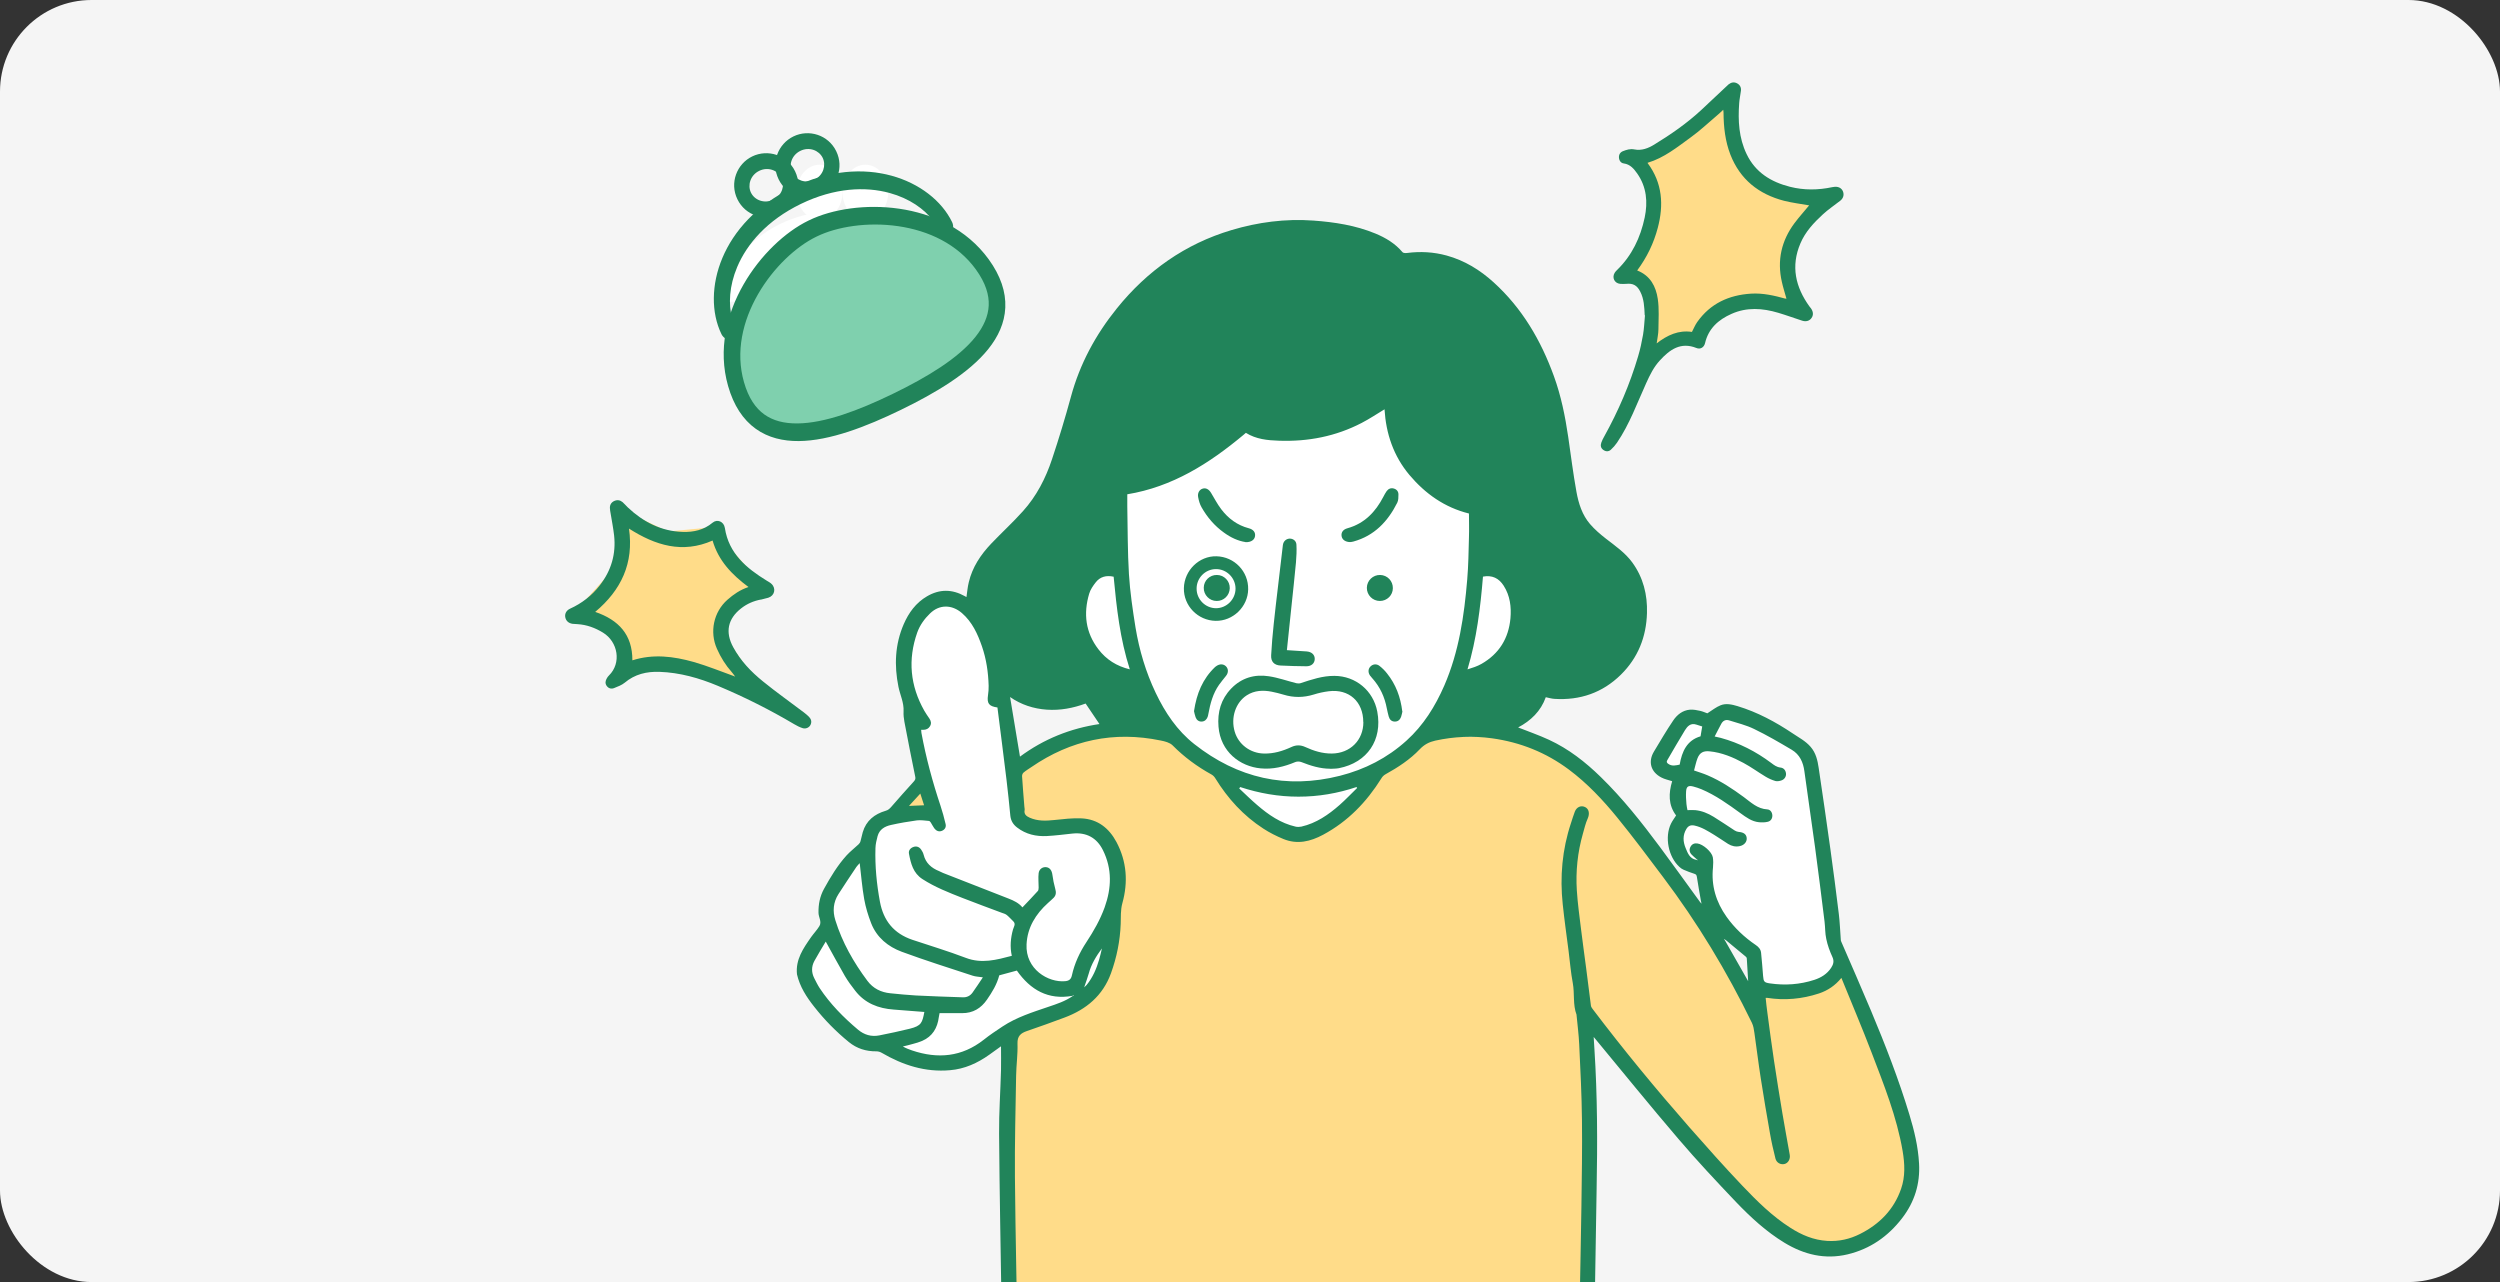 <svg width="273" height="140" viewBox="0 0 273 140" fill="none" xmlns="http://www.w3.org/2000/svg">
<rect x="0" y="0" width="273" height="140" fill="#333333" stroke="none"/>
<g clip-path="url(#clip0_126_15250)">
<rect width="273" height="140" rx="10" fill="#F5F5F5"/>
<path d="M123.95 87.346L114.78 62.925L123.95 42.355H161.18L171.09 68.025L157.75 92.085L142.52 95.885L123.95 87.346Z" fill="white"/>
<path d="M123.37 109.196L123.86 87.816L111.17 83.946L107.33 67.806L103.21 65.626L99.26 68.866L99.17 76.116L101.45 88.146L95.59 90.316L94.32 93.286L90.27 98.566V101.256L87.56 105.986L93.48 113.126L99.89 115.976L106.26 115.266L112.1 111.536L123.37 109.196Z" fill="white"/>
<path d="M191.66 110.626V104.216L186.74 99.766L185.9 94.956L183.22 93.056L183.87 84.676L181.46 83.106L183.96 78.286L186.56 78.606L188.26 77.456L197.3 82.286L200.22 102.566L202.91 109.676L191.66 110.626Z" fill="white"/>
<path d="M127.29 80.276L124.32 73.786L120.03 72.546L117.75 66.416L119.34 62.146H122.1L122.52 53.326L132.22 49.246L135.81 46.426L142.29 47.266L152.08 43.556L153.59 50.106L157.94 54.396L161.46 55.416V61.966L164.94 62.936L165.9 67.806L163.03 72.756L158.68 73.786L156 80.276L164.52 79.766L169.05 75.426L175.17 74.206L178.78 69.576V63.376L171.92 56.256L168.87 40.406L161.83 30.866L155.9 28.276H153.13L148.3 25.736L138.78 24.716L128.58 28.466L120.96 35.776L116.64 47.536L112.65 56.256L107.3 61.336L106.26 65.876L109.32 75.426L113.58 76.526L118.39 75.676L122.29 79.766L127.29 80.276Z" fill="#21845A"/>
<path d="M110.12 151.566C126.31 160.106 159.13 158.976 173.77 151.276C174.12 147.746 173.13 111.486 173.13 111.486L185.9 126.486L196.26 135.796L202.79 136.146L208.07 131.286L208.7 124.756L201.41 105.726L198.01 108.156L192.06 107.946V111.276L183.49 96.686L175.71 86.756L166.89 80.276L155.43 80.576L149.62 85.326L144.11 90.326L141.77 91.206L136.68 88.426L128.35 80.276L120.71 79.676L110.78 83.426L111.66 89.676L120.08 90.316L122.17 96.136L120.35 106.276L118.43 109.536L110.14 113.116V151.556L110.12 151.566Z" fill="#FFDC89"/>
<path d="M100.62 85.326L102.07 88.426L97.7 88.916L100.62 85.326Z" fill="#FFDC89"/>
<path d="M179.1 40.916L180.42 33.416L179.76 30.916L177.78 30.086L180.7 21.746L179.24 17.306L188.96 10.566L190.63 18.826L195.56 21.396L199.45 21.536L195.01 27.376L196.6 33.626L189.1 33.136L185.56 37.166L181.67 37.796L179.1 40.916Z" fill="#FFDC89"/>
<path d="M172.99 151.566C172.5 151.266 172.4 150.796 172.4 150.266C172.43 147.636 172.46 145.006 172.5 142.376C172.56 138.846 172.64 135.316 172.69 131.786C172.73 128.616 172.79 125.436 172.75 122.266C172.72 119.526 172.58 116.786 172.45 114.046C172.4 112.976 172.26 111.916 172.16 110.856C172.16 110.846 172.16 110.826 172.16 110.816C171.74 109.696 171.96 108.506 171.75 107.356C171.53 106.206 171.44 105.026 171.29 103.856C171.07 102.156 170.83 100.456 170.65 98.746C170.33 95.736 170.59 92.766 171.55 89.886C171.69 89.466 171.81 89.046 171.97 88.636C172.17 88.116 172.66 87.916 173.1 88.136C173.54 88.356 173.6 88.886 173.38 89.376C173.14 89.906 173.01 90.486 172.85 91.046C172.27 93.076 172.06 95.146 172.19 97.236C172.28 98.656 172.48 100.066 172.65 101.476C172.82 102.876 173.02 104.276 173.2 105.666C173.38 107.056 173.55 108.436 173.73 109.826C173.75 109.946 173.83 110.076 173.91 110.176C177.27 114.616 180.81 118.906 184.48 123.096C186.38 125.256 188.29 127.406 190.27 129.486C191.87 131.166 193.52 132.806 195.5 134.066C196.74 134.866 198.05 135.416 199.53 135.506C200.79 135.586 201.99 135.316 203.12 134.746C205.24 133.676 206.81 132.096 207.6 129.816C208.07 128.466 208 127.086 207.77 125.706C207.13 121.956 205.72 118.446 204.37 114.916C203.33 112.196 202.19 109.526 201.08 106.786C200.41 107.616 199.59 108.166 198.63 108.486C196.78 109.096 194.89 109.266 192.97 108.966C192.94 108.966 192.9 108.966 192.81 108.966C192.87 109.516 192.92 110.066 193 110.606C193.23 112.346 193.46 114.086 193.72 115.816C194.01 117.746 194.32 119.666 194.64 121.586C194.89 123.096 195.18 124.596 195.44 126.106C195.52 126.566 195.27 127.006 194.88 127.106C194.46 127.216 194 126.986 193.88 126.516C193.65 125.606 193.44 124.686 193.28 123.756C192.93 121.766 192.59 119.776 192.28 117.776C192.02 116.116 191.82 114.446 191.58 112.786C191.53 112.416 191.47 112.026 191.31 111.696C188.58 106.076 185.37 100.766 181.61 95.776C179.97 93.596 178.34 91.406 176.62 89.296C175.04 87.356 173.33 85.536 171.32 84.036C168.83 82.176 166.03 81.056 162.95 80.626C160.86 80.336 158.8 80.426 156.73 80.876C156.06 81.026 155.53 81.306 155.05 81.806C153.97 82.946 152.66 83.796 151.29 84.556C151.11 84.656 150.94 84.826 150.84 85.006C149.23 87.586 147.18 89.706 144.48 91.156C143.1 91.896 141.66 92.246 140.14 91.616C139.39 91.306 138.65 90.936 137.96 90.486C135.78 89.076 134.07 87.196 132.71 84.986C132.61 84.816 132.45 84.656 132.28 84.566C130.72 83.706 129.31 82.666 128.05 81.396C127.74 81.086 127.21 80.956 126.76 80.866C121.64 79.806 116.94 80.806 112.64 83.756C112.35 83.956 112.04 84.136 111.77 84.366C111.67 84.446 111.6 84.636 111.61 84.766C111.68 85.866 111.77 86.966 111.86 88.076C111.86 88.196 111.91 88.326 111.89 88.446C111.8 88.916 112.07 89.126 112.45 89.296C113.32 89.676 114.21 89.646 115.12 89.546C116.12 89.446 117.13 89.316 118.12 89.366C119.88 89.456 121.11 90.436 121.92 91.956C123.05 94.086 123.2 96.336 122.56 98.636C122.35 99.396 122.41 100.146 122.38 100.896C122.31 102.746 121.95 104.536 121.32 106.276C120.43 108.726 118.63 110.226 116.25 111.116C114.89 111.626 113.52 112.116 112.15 112.586C111.47 112.816 111.08 113.136 111.11 113.966C111.15 115.126 110.98 116.296 110.96 117.466C110.9 121.156 110.8 124.846 110.83 128.526C110.89 135.216 111.05 141.906 111.16 148.586C111.17 149.216 111.16 149.836 111.16 150.466C111.16 150.956 110.98 151.346 110.51 151.556H110.14C109.83 151.336 109.57 151.086 109.55 150.676C109.52 150.186 109.49 149.696 109.48 149.206C109.44 147.256 109.41 145.296 109.38 143.346C109.28 136.836 109.15 130.316 109.1 123.806C109.08 121.496 109.25 119.186 109.31 116.876C109.33 115.996 109.31 115.116 109.31 114.256C108.92 114.536 108.48 114.856 108.03 115.176C106.74 116.096 105.33 116.736 103.74 116.866C101.04 117.106 98.59 116.316 96.28 114.966C96.11 114.866 95.9 114.806 95.7 114.806C94.58 114.816 93.57 114.506 92.7 113.796C91.29 112.646 90.03 111.366 88.91 109.936C88.07 108.876 87.34 107.746 87.03 106.396C86.86 104.786 87.72 103.556 88.57 102.336C88.86 101.926 89.22 101.556 89.48 101.126C89.76 100.656 89.39 100.176 89.38 99.686C89.36 98.756 89.53 97.886 89.98 97.066C90.69 95.776 91.45 94.516 92.44 93.416C92.84 92.976 93.33 92.606 93.76 92.196C93.86 92.106 93.94 91.976 93.97 91.846C94.06 91.526 94.12 91.206 94.21 90.886C94.58 89.616 95.49 88.896 96.72 88.536C96.98 88.466 97.14 88.316 97.32 88.116C98.13 87.176 98.96 86.256 99.79 85.336C99.94 85.166 100 85.036 99.94 84.796C99.53 82.806 99.14 80.816 98.76 78.816C98.69 78.446 98.65 78.056 98.67 77.676C98.72 76.726 98.29 75.886 98.11 74.996C97.64 72.666 97.73 70.376 98.68 68.176C99.22 66.926 100.01 65.826 101.23 65.116C102.6 64.316 103.97 64.326 105.35 65.096C105.4 65.126 105.46 65.156 105.51 65.186C105.51 65.186 105.53 65.186 105.54 65.186C105.62 64.646 105.66 64.106 105.79 63.586C106.18 61.936 107.09 60.576 108.23 59.376C109.37 58.176 110.6 57.056 111.71 55.816C113.19 54.176 114.19 52.226 114.88 50.146C115.63 47.896 116.32 45.626 116.94 43.346C117.91 39.746 119.65 36.536 121.97 33.666C125.27 29.576 129.41 26.636 134.48 25.126C137.39 24.256 140.37 23.866 143.42 24.086C145.74 24.256 148.02 24.606 150.18 25.496C151.32 25.966 152.35 26.586 153.15 27.536C153.23 27.636 153.48 27.646 153.64 27.626C155.11 27.436 156.56 27.516 157.98 27.906C159.94 28.446 161.61 29.476 163.1 30.826C166.22 33.656 168.27 37.166 169.69 41.086C170.47 43.236 170.92 45.466 171.25 47.716C171.54 49.716 171.79 51.726 172.15 53.716C172.38 54.976 172.77 56.226 173.63 57.226C174.14 57.816 174.74 58.336 175.36 58.816C176.39 59.616 177.47 60.356 178.25 61.426C179.44 63.066 179.91 64.936 179.85 66.936C179.78 69.546 178.87 71.836 177 73.676C174.99 75.656 172.53 76.496 169.73 76.316C169.43 76.296 169.13 76.206 168.8 76.136C168.26 77.666 167.15 78.716 165.78 79.436C166.89 79.876 168.05 80.276 169.15 80.786C171.29 81.776 173.12 83.206 174.8 84.846C177.2 87.186 179.27 89.806 181.27 92.496C182.75 94.496 184.21 96.526 185.67 98.536C185.69 98.566 185.72 98.586 185.81 98.686C185.78 98.526 185.76 98.446 185.74 98.366C185.59 97.496 185.43 96.636 185.3 95.766C185.27 95.566 185.22 95.476 185.02 95.416C184.62 95.296 184.24 95.136 183.85 94.976C183.68 94.906 183.53 94.796 183.39 94.666C182.18 93.566 181.76 91.406 182.47 89.946C182.62 89.636 182.83 89.366 183.03 89.046C182.16 87.896 182.21 86.606 182.6 85.306C182.2 85.176 181.79 85.096 181.43 84.906C180.26 84.306 179.94 83.176 180.62 82.056C181.3 80.926 181.97 79.776 182.71 78.686C183.13 78.056 183.73 77.566 184.54 77.496C184.91 77.466 185.29 77.546 185.66 77.626C185.97 77.696 186.26 77.836 186.44 77.896C186.96 77.566 187.39 77.216 187.89 77.016C188.49 76.776 189.12 76.926 189.73 77.106C191.91 77.766 193.88 78.826 195.76 80.086C196.44 80.546 197.17 80.916 197.72 81.556C198.3 82.226 198.48 83.036 198.6 83.856C199.04 86.786 199.46 89.726 199.87 92.666C200.2 95.046 200.51 97.426 200.8 99.816C200.91 100.716 200.94 101.626 201.01 102.536C201.01 102.636 201.02 102.736 201.06 102.816C202.15 105.336 203.26 107.856 204.32 110.386C205.88 114.106 207.34 117.866 208.51 121.726C209.04 123.466 209.46 125.226 209.56 127.046C209.69 129.266 209.07 131.256 207.71 133.026C206.18 135.016 204.22 136.386 201.76 136.976C199.29 137.566 197 137.006 194.86 135.706C192.87 134.496 191.17 132.926 189.57 131.256C187.43 129.006 185.3 126.736 183.28 124.366C180.2 120.766 177.21 117.076 174.19 113.426C174.15 113.386 174.12 113.336 174.03 113.236C174.06 113.726 174.08 114.136 174.11 114.546C174.44 119.656 174.45 124.766 174.35 129.886C174.28 133.546 174.23 137.216 174.17 140.876C174.12 143.826 174.07 146.776 174.01 149.726C174.01 150.046 173.97 150.366 173.94 150.686C173.9 151.106 173.65 151.366 173.28 151.536H172.91L172.99 151.566ZM118.47 107.746C118.54 107.676 118.61 107.616 118.67 107.546C119.33 106.736 119.73 105.796 120.02 104.806C120.08 104.596 120.14 104.386 120.19 104.166C120.24 103.966 120.28 103.766 120.33 103.566C119.7 104.416 119.16 105.306 118.89 106.316C118.76 106.786 118.58 107.246 118.43 107.706C118.43 107.746 118.43 107.776 118.42 107.816C118.44 107.796 118.46 107.776 118.47 107.756V107.746ZM188.42 102.636L188.29 102.566C188.29 102.566 188.27 102.596 188.26 102.606C188.29 102.636 188.33 102.656 188.36 102.686C189.2 104.166 190.05 105.646 190.9 107.146C190.85 106.296 190.8 105.476 190.75 104.656C190.75 104.596 190.7 104.516 190.65 104.476C189.91 103.856 189.16 103.236 188.42 102.626V102.636ZM117.11 108.746C114.46 109.216 112.53 108.106 111.04 105.986C110.4 106.156 109.75 106.336 109.12 106.506C108.86 107.506 108.34 108.346 107.78 109.156C107.13 110.106 106.24 110.646 105.05 110.636C104.24 110.636 103.43 110.636 102.6 110.636C102.58 110.756 102.54 110.916 102.52 111.066C102.37 112.256 101.83 113.176 100.7 113.666C100.38 113.806 100.03 113.906 99.69 113.996C99.33 114.106 98.96 114.186 98.59 114.276C98.93 114.466 99.26 114.596 99.59 114.706C102.4 115.656 105.03 115.426 107.43 113.536C108.08 113.016 108.78 112.556 109.47 112.096C111.01 111.076 112.75 110.536 114.48 109.946C115.4 109.636 116.33 109.336 117.14 108.766C117.18 108.756 117.22 108.746 117.26 108.736C117.26 108.716 117.26 108.706 117.26 108.686C117.21 108.706 117.16 108.716 117.12 108.736L117.11 108.746ZM185.23 93.876C185.23 93.876 185.31 93.926 185.35 93.946C185.35 93.936 185.37 93.916 185.38 93.906C185.35 93.876 185.32 93.846 185.28 93.826C185.09 93.656 184.88 93.496 184.71 93.306C184.48 93.056 184.44 92.756 184.61 92.456C184.77 92.166 185.04 92.056 185.36 92.106C185.97 92.186 186.93 93.016 187.04 93.616C187.1 93.976 187.09 94.356 187.06 94.716C186.85 96.716 187.39 98.496 188.54 100.116C189.41 101.336 190.49 102.356 191.73 103.196C192.04 103.406 192.27 103.656 192.31 104.046C192.39 104.886 192.47 105.736 192.53 106.576C192.58 107.196 192.65 107.296 193.27 107.386C194.92 107.626 196.55 107.516 198.14 106.996C198.87 106.756 199.52 106.356 199.96 105.686C200.2 105.316 200.31 104.966 200.1 104.506C199.81 103.876 199.57 103.216 199.43 102.536C199.29 101.916 199.32 101.266 199.24 100.636C198.9 97.926 198.57 95.206 198.2 92.496C197.83 89.736 197.41 86.986 197.04 84.226C196.91 83.236 196.53 82.396 195.66 81.876C194.31 81.076 192.96 80.286 191.55 79.606C190.69 79.186 189.74 78.956 188.82 78.666C188.44 78.546 188.14 78.706 187.96 79.046C187.71 79.496 187.49 79.956 187.24 80.426C187.49 80.486 187.7 80.526 187.9 80.576C189.92 81.126 191.75 82.066 193.42 83.316C193.72 83.546 194.01 83.766 194.42 83.816C194.76 83.846 194.99 84.096 195.03 84.456C195.07 84.786 194.87 85.116 194.52 85.226C194.32 85.296 194.07 85.336 193.87 85.286C193.5 85.176 193.14 85.016 192.81 84.816C191.99 84.326 191.22 83.756 190.38 83.306C189.23 82.686 188.02 82.176 186.69 82.046C186.02 81.976 185.62 82.176 185.37 82.796C185.2 83.236 185.11 83.716 184.99 84.136C185.53 84.326 186.01 84.466 186.47 84.666C187.9 85.276 189.18 86.126 190.43 87.046C191.21 87.626 191.92 88.326 192.99 88.386C193.31 88.406 193.52 88.686 193.54 89.036C193.55 89.386 193.37 89.656 193.05 89.736C192.74 89.816 192.39 89.816 192.07 89.786C191.29 89.706 190.69 89.256 190.08 88.816C188.72 87.826 187.36 86.846 185.8 86.186C185.51 86.066 185.2 85.966 184.9 85.886C184.37 85.746 184.15 85.886 184.12 86.436C184.09 86.886 184.12 87.346 184.16 87.796C184.17 88.026 184.24 88.256 184.27 88.466C184.59 88.466 184.85 88.446 185.11 88.466C185.84 88.536 186.51 88.816 187.13 89.196C187.91 89.676 188.67 90.196 189.44 90.696C189.57 90.776 189.73 90.836 189.87 90.846C190.4 90.886 190.7 91.096 190.74 91.506C190.78 91.926 190.47 92.296 189.98 92.396C189.52 92.496 189.1 92.396 188.71 92.156C188.2 91.836 187.71 91.486 187.2 91.176C186.51 90.756 185.83 90.316 185.02 90.146C184.63 90.066 184.35 90.186 184.15 90.526C183.74 91.206 183.78 91.906 184.07 92.606C184.3 93.156 184.5 93.746 185.2 93.886L185.23 93.876ZM157.45 79.176C158.85 78.856 160.35 78.826 161.84 78.906C162.32 78.936 162.76 78.906 163.2 78.726C163.83 78.466 164.48 78.236 165.09 77.936C166.27 77.346 167.09 76.426 167.47 75.136C167.67 74.456 168.21 74.106 168.77 74.326C169.59 74.656 170.42 74.716 171.29 74.616C172.91 74.436 174.35 73.846 175.55 72.736C177.51 70.936 178.3 68.666 178.13 66.046C178 64.126 177.25 62.486 175.71 61.276C175.18 60.856 174.64 60.456 174.1 60.056C172.62 58.966 171.55 57.576 170.96 55.806C170.54 54.546 170.31 53.246 170.11 51.936C169.8 49.816 169.53 47.686 169.15 45.576C168.33 41.146 166.53 37.146 163.61 33.706C161.62 31.356 159.27 29.536 156.08 29.196C155.1 29.086 154.1 29.036 153.13 29.376C152.76 29.506 152.44 29.376 152.23 29.046C151.67 28.176 150.85 27.636 149.93 27.216C147.7 26.216 145.33 25.896 142.92 25.756C140.4 25.616 137.92 25.946 135.5 26.616C130.31 28.046 126.17 31.046 122.9 35.276C120.69 38.136 119.21 41.356 118.29 44.866C117.71 47.096 117 49.306 116.23 51.476C115.28 54.146 113.76 56.476 111.67 58.426C110.95 59.096 110.25 59.786 109.58 60.506C108.45 61.706 107.52 63.026 107.37 64.726C107.27 65.806 107.35 66.876 107.9 67.866C108.53 68.976 108.97 70.166 109.25 71.426C109.38 71.986 109.43 72.586 109.69 73.076C110.62 74.866 112.23 75.666 114.17 75.856C115.46 75.986 116.71 75.756 117.92 75.316C118.23 75.206 118.59 75.156 118.92 75.176C119.48 75.216 119.8 75.646 120.1 76.086C120.51 76.706 120.9 77.356 121.39 77.916C121.96 78.566 122.66 78.946 123.61 78.916C124.46 78.886 125.33 79.056 126.11 79.126C125.53 78.006 124.9 76.846 124.35 75.646C124.11 75.116 123.88 74.736 123.24 74.816C123.21 74.816 123.17 74.796 123.13 74.786C121 74.336 119.35 73.166 118.2 71.346C116.89 69.266 116.62 67.006 117.28 64.636C117.57 63.596 118.11 62.706 118.96 62.016C119.71 61.406 120.6 61.256 121.53 61.296V52.486C122.05 52.386 122.56 52.256 123.08 52.206C124.24 52.106 125.34 51.766 126.4 51.336C130.71 49.576 134.39 46.916 137.45 43.416C139.04 41.596 140.27 39.566 141 37.246C141.17 36.686 141.24 36.096 141.35 35.526C141.44 35.046 141.71 34.756 142.1 34.756C142.5 34.756 142.81 35.036 142.82 35.526C142.82 36.116 142.82 36.736 142.69 37.306C142.25 39.186 141.41 40.906 140.3 42.476C139.42 43.726 138.41 44.886 137.46 46.086C137.58 46.116 137.77 46.176 137.97 46.216C139.47 46.506 140.97 46.476 142.48 46.306C145.29 45.986 147.84 44.996 150.11 43.316C150.92 42.716 151.64 42.006 152.19 41.136C153.42 39.196 153.55 37.086 153.13 34.896C153.03 34.366 152.87 33.846 152.78 33.326C152.72 32.956 152.93 32.656 153.25 32.536C153.58 32.416 153.94 32.536 154.14 32.866C154.22 32.986 154.3 33.126 154.33 33.266C154.54 34.156 154.81 35.036 154.93 35.946C155.25 38.516 154.65 40.856 153.02 42.906C152.94 43.006 152.87 43.156 152.87 43.296C152.79 44.606 152.93 45.886 153.3 47.146C153.85 49.006 154.81 50.606 156.27 51.876C157.7 53.126 159.23 54.226 161.22 54.416C161.69 54.466 162.12 54.986 162.12 55.436C162.12 57.026 162.09 58.606 162.08 60.196C162.08 60.566 162.08 60.926 162.08 61.306C162.27 61.306 162.47 61.296 162.68 61.306C164.13 61.396 165.16 62.166 165.79 63.416C167.14 66.086 166.95 68.756 165.45 71.266C164.22 73.326 162.35 74.576 159.92 74.876C159.78 74.896 159.59 74.966 159.54 75.076C158.84 76.446 158.17 77.826 157.49 79.196L157.45 79.176ZM123.1 53.976C123.1 54.376 123.1 54.836 123.1 55.286C123.15 57.756 123.13 60.236 123.28 62.696C123.4 64.646 123.69 66.596 124 68.536C124.41 71.006 125.12 73.386 126.2 75.656C127.23 77.816 128.54 79.776 130.42 81.256C135.14 84.976 140.46 86.196 146.32 84.716C149.04 84.026 151.49 82.776 153.59 80.876C155.45 79.196 156.73 77.126 157.72 74.856C159.32 71.166 159.89 67.246 160.22 63.286C160.35 61.756 160.37 60.216 160.41 58.686C160.44 57.806 160.41 56.916 160.41 56.076C157.75 55.416 155.64 53.916 153.91 51.866C152.17 49.796 151.35 47.346 151.19 44.696C150.35 45.206 149.54 45.746 148.69 46.186C145.86 47.656 142.84 48.236 139.67 48.126C138.41 48.086 137.17 47.966 136.05 47.266C135.95 47.356 135.86 47.436 135.77 47.506C132.04 50.616 128.03 53.166 123.1 53.976ZM111.65 99.086C112.22 98.486 112.79 97.896 113.34 97.286C113.41 97.206 113.41 97.036 113.42 96.916C113.42 96.396 113.36 95.866 113.42 95.346C113.48 94.886 113.87 94.646 114.26 94.696C114.64 94.746 114.86 95.056 114.92 95.516C114.99 96.036 115.09 96.546 115.23 97.046C115.34 97.426 115.34 97.746 115.06 98.036C114.86 98.236 114.65 98.416 114.44 98.606C113.1 99.816 112.19 101.276 112.1 103.116C111.96 105.846 114.48 107.316 116.31 107.146C116.74 107.106 116.96 106.936 117.05 106.516C117.34 105.196 117.9 103.996 118.64 102.876C119.43 101.676 120.14 100.436 120.63 99.076C121.38 96.976 121.46 94.886 120.44 92.836C119.76 91.466 118.61 90.866 117.1 91.026C116.17 91.126 115.25 91.246 114.32 91.296C113.14 91.356 112.03 91.106 111.07 90.366C110.65 90.046 110.39 89.636 110.33 89.096C110.2 87.776 110.07 86.456 109.91 85.146C109.59 82.506 109.25 79.866 108.92 77.256C107.98 77.126 107.76 76.806 107.89 75.916C107.94 75.576 107.97 75.226 107.96 74.886C107.92 73.426 107.71 71.976 107.23 70.586C106.76 69.226 106.17 67.926 105.04 66.946C103.94 65.996 102.57 65.996 101.56 66.986C100.95 67.576 100.45 68.266 100.16 69.076C99.12 72.036 99.39 74.876 100.93 77.606C101.1 77.906 101.3 78.186 101.49 78.466C101.67 78.736 101.73 79.006 101.56 79.296C101.4 79.576 101.14 79.696 100.82 79.696C100.75 79.696 100.68 79.696 100.59 79.696C100.6 79.816 100.6 79.926 100.62 80.036C101.12 82.736 101.83 85.376 102.7 87.976C102.92 88.636 103.1 89.306 103.26 89.986C103.34 90.316 103.18 90.596 102.86 90.726C102.52 90.866 102.23 90.726 102.02 90.446C101.88 90.246 101.77 90.026 101.64 89.816C101.59 89.746 101.51 89.646 101.44 89.646C101 89.606 100.55 89.536 100.12 89.586C99.18 89.716 98.23 89.876 97.3 90.086C96.62 90.236 96.03 90.566 95.83 91.316C95.72 91.736 95.61 92.176 95.6 92.616C95.54 94.586 95.73 96.536 96.09 98.476C96.48 100.556 97.62 101.946 99.63 102.626C101.58 103.276 103.54 103.866 105.46 104.596C107.2 105.266 108.82 104.816 110.49 104.376C110.27 103.396 110.36 102.436 110.62 101.496C110.7 101.206 110.97 100.896 110.63 100.586C110.39 100.366 110.18 100.106 109.92 99.906C109.78 99.796 109.59 99.746 109.42 99.686C107.98 99.146 106.53 98.616 105.1 98.056C103.6 97.466 102.09 96.876 100.73 95.996C99.72 95.346 99.46 94.296 99.26 93.226C99.19 92.876 99.41 92.606 99.75 92.486C100.09 92.366 100.39 92.486 100.59 92.776C100.71 92.946 100.81 93.136 100.86 93.336C101.09 94.256 101.71 94.786 102.55 95.126C102.7 95.186 102.83 95.266 102.98 95.326C105.37 96.266 107.76 97.196 110.14 98.126C110.71 98.346 111.26 98.616 111.63 99.066L111.65 99.086ZM93.87 94.266C93.76 94.396 93.62 94.516 93.52 94.666C92.86 95.656 92.2 96.636 91.56 97.636C90.99 98.526 90.91 99.496 91.22 100.486C91.97 102.906 93.21 105.086 94.72 107.106C95.34 107.936 96.2 108.366 97.23 108.466C98.16 108.556 99.09 108.656 100.02 108.706C101.73 108.796 103.43 108.846 105.14 108.906C105.58 108.926 105.94 108.746 106.19 108.406C106.58 107.866 106.94 107.306 107.33 106.726C106.91 106.656 106.55 106.656 106.22 106.546C103.63 105.696 101.03 104.876 98.48 103.936C96.97 103.376 95.74 102.376 95.13 100.816C94.8 99.966 94.53 99.076 94.37 98.186C94.14 96.896 94.04 95.586 93.88 94.256L93.87 94.266ZM90.18 102.806C89.77 103.496 89.33 104.206 88.93 104.936C88.6 105.546 88.6 106.186 88.91 106.806C89.1 107.176 89.28 107.556 89.51 107.906C90.66 109.636 92.11 111.106 93.69 112.436C94.37 113.006 95.15 113.236 96.02 113.066C97.13 112.846 98.25 112.606 99.35 112.336C100.63 112.016 100.71 111.676 100.94 110.506C99.83 110.416 98.71 110.326 97.6 110.246C95.91 110.126 94.44 109.556 93.38 108.176C92.98 107.666 92.59 107.136 92.26 106.576C91.55 105.346 90.88 104.096 90.17 102.816L90.18 102.806ZM120.06 79.066C119.55 78.306 119.05 77.566 118.55 76.826C117.19 77.326 115.78 77.596 114.32 77.496C112.86 77.396 111.51 76.956 110.3 76.116C110.66 78.296 111.02 80.436 111.38 82.626C113.99 80.696 116.89 79.536 120.06 79.066ZM161.94 62.966C161.66 66.386 161.25 69.766 160.25 73.096C160.79 72.926 161.31 72.766 161.78 72.496C163.7 71.396 164.74 69.716 164.94 67.526C165.05 66.276 164.9 65.046 164.2 63.956C163.68 63.146 162.95 62.776 161.94 62.966ZM123.38 73.106C122.3 69.756 121.93 66.366 121.61 62.976C120.8 62.796 120.12 62.986 119.65 63.596C119.36 63.966 119.07 64.386 118.94 64.826C118.29 67.006 118.54 69.076 119.95 70.906C120.8 72.016 121.93 72.746 123.39 73.096L123.38 73.106ZM148.2 86.046C148.2 86.046 148.15 85.986 148.13 85.946C146.07 86.636 143.97 86.996 141.79 86.996C139.6 86.996 137.5 86.626 135.43 85.946C135.39 85.996 135.35 86.046 135.32 86.096C135.97 86.706 136.61 87.336 137.29 87.916C138.52 88.976 139.85 89.896 141.47 90.266C141.67 90.316 141.91 90.306 142.11 90.266C143.73 89.896 145.06 88.976 146.28 87.906C146.95 87.316 147.56 86.666 148.2 86.046ZM185.9 79.336C185.68 79.266 185.46 79.196 185.24 79.126C184.62 78.916 184.26 79.316 184 79.736C183.33 80.816 182.71 81.926 182.06 83.026C181.95 83.216 182.04 83.316 182.18 83.416C182.59 83.706 183.02 83.576 183.42 83.496C183.67 82.046 184.22 80.836 185.7 80.406C185.76 80.026 185.82 79.706 185.88 79.336H185.9ZM100.5 86.656C100.07 87.126 99.68 87.546 99.26 88.006C99.85 87.976 100.37 87.956 100.91 87.936C100.77 87.516 100.64 87.116 100.5 86.666V86.656Z" fill="#21845A"/>
<path d="M92 22.986C83.602 22.986 79 28.612 79 32.986L92 32.36L105 32.986C105 28.612 100.401 22.986 92 22.986Z" fill="white"/>
<path d="M92 20.986C92 22.642 90.882 23.986 89.5 23.986C88.118 23.986 87 22.642 87 20.986C87 19.331 88.121 17.986 89.5 17.986C90.879 17.986 92 19.331 92 20.986Z" fill="white"/>
<path d="M94.5 23.986C95.881 23.986 97 22.643 97 20.986C97 19.329 95.881 17.986 94.5 17.986C93.119 17.986 92 19.329 92 20.986C92 22.643 93.119 23.986 94.5 23.986Z" fill="white"/>
<path fill-rule="evenodd" clip-rule="evenodd" d="M78.888 28.16C80.122 25.229 82.607 22.399 86.571 20.475C90.536 18.549 94.297 18.346 97.363 19.189C100.403 20.025 102.836 21.921 103.969 24.254C104.088 24.499 104.117 24.775 104.05 25.017C103.982 25.259 103.824 25.448 103.612 25.539L91.54 30.707L80.012 36.998C79.81 37.109 79.564 37.117 79.332 37.02C79.099 36.923 78.901 36.73 78.782 36.485C77.649 34.151 77.664 31.066 78.888 28.16ZM79.945 34.758L90.635 28.923C90.655 28.912 90.676 28.902 90.697 28.893L101.893 24.1C100.943 22.828 99.32 21.671 97.152 21.075C94.508 20.348 91.124 20.487 87.444 22.274C83.766 24.06 81.564 26.633 80.5 29.16C79.628 31.233 79.533 33.225 79.945 34.758Z" fill="#21845A"/>
<path d="M88.798 24.952C93.478 22.679 102.747 22.794 107.172 28.925C111.892 35.465 105.426 40.222 97.926 43.864C90.427 47.505 82.693 49.644 80.473 41.89C78.391 34.621 84.035 27.264 88.713 24.993L88.798 24.952Z" fill="#7FD0AE"/>
<path fill-rule="evenodd" clip-rule="evenodd" d="M82.776 32.128C81.099 35.04 80.302 38.435 81.241 41.726L81.241 41.726C81.744 43.49 82.529 44.586 83.46 45.254C84.405 45.933 85.613 46.252 87.078 46.239C90.044 46.214 93.736 44.834 97.508 43.002C101.28 41.171 104.648 39.123 106.504 36.807C107.42 35.663 107.917 34.516 107.968 33.353C108.018 32.209 107.643 30.914 106.568 29.428L106.568 29.427C104.562 26.654 101.402 25.181 98.077 24.698C94.751 24.214 91.41 24.747 89.216 25.813L89.13 25.854C86.938 26.919 84.453 29.214 82.776 32.128ZM81.209 31.037C83.037 27.861 85.756 25.317 88.275 24.093L88.361 24.052C90.882 22.828 94.563 22.264 98.189 22.791C101.816 23.319 105.541 24.964 107.975 28.33C109.268 30.119 109.855 31.878 109.779 33.588C109.705 35.28 108.988 36.786 107.922 38.116C105.814 40.747 102.146 42.926 98.363 44.763C94.58 46.6 90.6 48.135 87.23 48.164C85.526 48.178 83.899 47.81 82.524 46.822C81.134 45.824 80.114 44.275 79.508 42.153M81.209 31.037C79.379 34.214 78.368 38.158 79.508 42.153L81.209 31.037Z" fill="#21845A"/>
<path fill-rule="evenodd" clip-rule="evenodd" d="M82.909 18.655C81.932 19.129 81.613 20.228 82.006 21.038C82.4 21.849 83.459 22.278 84.437 21.803C85.416 21.328 85.733 20.23 85.34 19.42C84.946 18.61 83.885 18.181 82.909 18.655ZM80.524 21.758C79.652 19.962 80.463 17.897 82.144 17.081C83.825 16.265 85.949 16.904 86.821 18.7C87.693 20.495 86.886 22.56 85.202 23.377C83.517 24.195 81.396 23.553 80.524 21.758Z" fill="#21845A"/>
<path fill-rule="evenodd" clip-rule="evenodd" d="M87.406 16.471C86.428 16.946 86.11 18.044 86.504 18.855C86.897 19.666 87.957 20.094 88.935 19.62C89.912 19.145 90.231 18.047 89.837 17.236C89.443 16.425 88.383 15.996 87.406 16.471ZM85.022 19.574C84.149 17.777 84.96 15.714 86.642 14.897C88.323 14.08 90.446 14.72 91.319 16.517C92.191 18.314 91.381 20.377 89.699 21.194C88.017 22.011 85.895 21.371 85.022 19.574Z" fill="#21845A"/>
<path d="M179.6 34.416C179.56 33.526 179.53 32.646 179.11 31.836C178.77 31.166 178.33 30.916 177.58 30.996C177.36 31.016 177.14 31.006 176.92 30.996C176.31 30.936 176 30.326 176.32 29.796C176.39 29.686 176.48 29.576 176.58 29.486C178.21 27.906 179.14 25.936 179.6 23.756C179.95 22.086 179.82 20.426 178.79 18.956C178.42 18.436 178.03 17.946 177.31 17.846C177 17.806 176.81 17.536 176.79 17.206C176.77 16.876 176.93 16.626 177.23 16.506C177.62 16.356 178.01 16.226 178.47 16.316C179.25 16.476 179.98 16.196 180.63 15.796C182.43 14.696 184.17 13.496 185.73 12.056C186.66 11.196 187.58 10.326 188.5 9.456C188.59 9.376 188.68 9.286 188.77 9.206C189.06 8.986 189.37 8.926 189.7 9.106C190.01 9.276 190.15 9.556 190.11 9.906C190.06 10.356 189.95 10.796 189.92 11.256C189.78 13.176 189.88 15.056 190.73 16.826C191.69 18.826 193.38 19.866 195.46 20.396C197 20.786 198.54 20.766 200.09 20.436C200.19 20.416 200.28 20.406 200.38 20.396C200.81 20.376 201.13 20.576 201.26 20.926C201.39 21.276 201.29 21.656 200.96 21.916C200.33 22.416 199.64 22.866 199.05 23.416C198.06 24.326 197.14 25.316 196.61 26.566C195.54 29.056 196.06 31.346 197.6 33.476C197.65 33.546 197.71 33.606 197.76 33.676C198.02 34.046 198.04 34.426 197.81 34.736C197.59 35.046 197.22 35.156 196.79 35.016C195.92 34.736 195.06 34.416 194.18 34.156C192.47 33.646 190.75 33.526 189.08 34.276C187.65 34.906 186.56 35.876 186.19 37.476C186.08 37.936 185.68 38.176 185.26 38.006C183.53 37.306 182.33 38.186 181.26 39.356C180.6 40.066 180.17 40.936 179.77 41.826C178.77 44.026 177.95 46.316 176.58 48.336C176.39 48.616 176.16 48.876 175.91 49.106C175.67 49.326 175.37 49.336 175.09 49.136C174.81 48.946 174.75 48.656 174.86 48.346C174.94 48.106 175.06 47.876 175.19 47.646C176.73 44.866 177.98 41.966 178.88 38.916C179.11 38.146 179.28 37.356 179.42 36.556C179.54 35.856 179.56 35.146 179.63 34.436L179.6 34.416ZM195.01 32.596H195.1C195.1 32.596 195.07 32.566 195.06 32.546C194.9 31.956 194.71 31.376 194.58 30.786C194.04 28.436 194.53 26.286 195.96 24.366C196.47 23.686 197.05 23.046 197.56 22.426C196.67 22.266 195.73 22.156 194.82 21.926C192.05 21.206 190.02 19.596 188.96 16.886C188.39 15.416 188.22 13.876 188.21 12.306C188.21 12.216 188.2 12.126 188.18 11.986C187.93 12.216 187.73 12.416 187.51 12.596C186.56 13.396 185.66 14.256 184.66 14.976C183.17 16.056 181.73 17.236 179.92 17.776C179.92 17.796 179.92 17.826 179.94 17.836C181.54 19.986 181.69 22.386 181.03 24.876C180.59 26.556 179.84 28.106 178.78 29.536C180.22 30.096 180.83 31.286 181.03 32.646C181.19 33.726 181.11 34.846 181.1 35.956C181.1 36.446 180.98 36.946 180.91 37.496C182.08 36.586 183.31 36.026 184.76 36.246C184.95 35.886 185.1 35.506 185.33 35.176C186.76 33.146 188.79 32.216 191.22 32.066C192.51 31.986 193.75 32.276 194.98 32.616L195.01 32.596Z" fill="#21845A"/>
<path d="M145.27 83.946C144.15 83.946 143.12 83.616 142.1 83.216C141.91 83.146 141.64 83.136 141.45 83.216C140.23 83.726 138.99 84.036 137.66 83.906C135.42 83.696 133.28 82.106 133.06 79.346C132.93 77.766 133.33 76.346 134.45 75.186C135.57 74.026 136.99 73.606 138.55 73.846C139.57 73.996 140.56 74.356 141.56 74.606C141.7 74.636 141.87 74.646 142.01 74.606C143.22 74.206 144.42 73.796 145.72 73.806C148.04 73.816 149.97 75.416 150.4 77.716C150.98 80.806 149.31 83.276 146.21 83.886C145.9 83.946 145.57 83.936 145.26 83.956L145.27 83.946ZM148.87 78.856C148.87 76.616 147.31 75.206 145.09 75.486C144.54 75.556 143.98 75.676 143.45 75.846C142.35 76.186 141.26 76.196 140.16 75.856C139.74 75.726 139.31 75.626 138.88 75.536C137.93 75.346 136.99 75.386 136.15 75.926C134.92 76.716 134.38 78.376 134.83 79.896C135.24 81.296 136.54 82.256 138.01 82.286C139.08 82.316 140.07 82.016 141.02 81.576C141.53 81.336 142.02 81.336 142.54 81.576C143.46 81.996 144.4 82.296 145.44 82.286C147.43 82.266 148.88 80.836 148.88 78.856H148.87Z" fill="#21845A"/>
<path d="M140.53 70.996C141.29 71.046 141.98 71.086 142.68 71.136C143.24 71.176 143.58 71.506 143.57 71.966C143.56 72.436 143.2 72.766 142.64 72.756C141.71 72.746 140.77 72.726 139.84 72.676C139.15 72.646 138.77 72.256 138.81 71.556C138.87 70.416 138.97 69.276 139.09 68.146C139.23 66.746 139.41 65.346 139.57 63.946C139.74 62.476 139.91 60.996 140.09 59.526C140.14 59.106 140.45 58.836 140.82 58.816C141.19 58.806 141.55 59.046 141.57 59.476C141.61 60.126 141.57 60.776 141.52 61.416C141.38 62.976 141.2 64.536 141.04 66.096C140.87 67.706 140.71 69.316 140.53 70.976V70.996Z" fill="#21845A"/>
<path d="M129.28 64.226C129.32 62.286 130.95 60.696 132.84 60.746C134.8 60.796 136.34 62.406 136.3 64.356C136.27 66.256 134.64 67.836 132.74 67.796C130.8 67.756 129.24 66.146 129.28 64.226ZM134.92 64.276C134.92 63.106 133.95 62.136 132.78 62.146C131.61 62.146 130.65 63.126 130.67 64.306C130.68 65.466 131.64 66.416 132.79 66.416C133.95 66.416 134.92 65.446 134.92 64.276Z" fill="#21845A"/>
<path d="M147.47 59.196C146.92 59.196 146.56 58.936 146.5 58.536C146.44 58.136 146.67 57.816 147.14 57.686C149.01 57.166 150.21 55.896 151.07 54.236C151.18 54.036 151.28 53.826 151.42 53.636C151.61 53.376 151.88 53.256 152.2 53.346C152.52 53.436 152.71 53.666 152.71 53.996C152.71 54.296 152.71 54.636 152.58 54.896C151.55 56.946 150.08 58.506 147.79 59.136C147.66 59.176 147.53 59.186 147.47 59.186V59.196Z" fill="#21845A"/>
<path d="M136.02 59.196C135.2 59.076 134.39 58.696 133.65 58.156C132.63 57.426 131.83 56.486 131.21 55.396C131.02 55.066 130.91 54.676 130.84 54.296C130.75 53.846 130.97 53.476 131.31 53.366C131.66 53.246 132 53.406 132.25 53.826C132.61 54.416 132.93 55.046 133.35 55.596C134.12 56.616 135.11 57.356 136.37 57.686C136.87 57.816 137.11 58.136 137.05 58.546C136.99 58.956 136.62 59.216 136.03 59.206L136.02 59.196Z" fill="#21845A"/>
<path d="M153.15 77.666C153.11 77.846 153.07 78.066 153 78.276C152.89 78.586 152.66 78.806 152.31 78.796C151.96 78.796 151.74 78.576 151.65 78.246C151.57 77.956 151.5 77.656 151.44 77.356C151.21 76.126 150.71 75.026 149.87 74.086C149.78 73.986 149.69 73.886 149.61 73.776C149.38 73.446 149.39 73.056 149.64 72.796C149.9 72.516 150.31 72.456 150.64 72.716C150.95 72.956 151.23 73.236 151.47 73.546C152.43 74.746 152.94 76.126 153.13 77.686L153.15 77.666Z" fill="#21845A"/>
<path d="M130.39 77.635C130.67 75.746 131.33 74.126 132.69 72.835C132.73 72.796 132.79 72.755 132.84 72.725C133.21 72.475 133.61 72.496 133.88 72.766C134.15 73.046 134.16 73.456 133.88 73.805C133.63 74.126 133.36 74.436 133.13 74.766C132.45 75.725 132.16 76.835 131.95 77.975C131.93 78.085 131.91 78.195 131.87 78.296C131.76 78.576 131.56 78.775 131.24 78.796C130.91 78.816 130.67 78.625 130.56 78.325C130.47 78.085 130.43 77.835 130.38 77.635H130.39Z" fill="#21845A"/>
<path d="M152.1 64.226C152.1 65.006 151.46 65.626 150.68 65.626C149.89 65.626 149.25 64.976 149.26 64.186C149.27 63.396 149.93 62.766 150.72 62.786C151.5 62.806 152.11 63.446 152.1 64.226Z" fill="#21845A"/>
<path d="M132.88 62.786C133.67 62.786 134.31 63.446 134.29 64.236C134.27 65.016 133.64 65.636 132.86 65.626C132.07 65.626 131.43 64.966 131.45 64.176C131.46 63.396 132.1 62.776 132.88 62.786Z" fill="#21845A"/>
<path d="M82.817 74.787L78.588 68.634L79.867 65.726L83.147 63.781L77.781 57.579L72.932 58.036L67.709 55.575L67.242 61.857L63.446 66.06L67.603 68.866L68.161 72.739L73.247 71.88L82.817 74.787Z" fill="#FFDC89"/>
<path d="M83.087 65.47C82.29 65.623 81.574 65.93 80.929 66.436C79.468 67.584 79.175 69.022 80.061 70.663C80.867 72.16 82.021 73.361 83.31 74.404C84.757 75.582 86.282 76.657 87.768 77.784C87.972 77.938 88.17 78.104 88.35 78.285C88.589 78.534 88.666 78.834 88.503 79.165C88.359 79.449 88.001 79.623 87.654 79.516C87.328 79.414 87.019 79.255 86.728 79.082C84.05 77.497 81.268 76.104 78.399 74.898C76.364 74.046 74.248 73.442 72.009 73.365C70.605 73.322 69.328 73.618 68.215 74.553C67.892 74.822 67.456 74.975 67.054 75.14C66.764 75.255 66.468 75.187 66.265 74.919C66.047 74.634 66.106 74.34 66.272 74.06C66.337 73.951 66.404 73.851 66.496 73.765C67.883 72.409 67.496 70.092 65.844 69.081C64.987 68.557 64.063 68.215 63.047 68.156C62.879 68.147 62.702 68.141 62.532 68.122C62.083 68.062 61.798 67.794 61.725 67.389C61.66 67.014 61.847 66.656 62.244 66.472C63.538 65.883 64.625 65.047 65.501 63.914C66.751 62.304 67.279 60.496 67.061 58.477C66.967 57.665 66.812 56.858 66.676 56.047C66.648 55.858 66.599 55.664 66.6 55.467C66.593 55.118 66.761 54.848 67.086 54.703C67.41 54.558 67.723 54.612 67.986 54.834C68.186 55.01 68.364 55.222 68.557 55.41C70.245 57.001 72.208 58.016 74.558 58.085C75.735 58.124 76.868 57.875 77.819 57.074C78.322 56.657 79.046 56.946 79.154 57.651C79.585 60.462 81.52 62.052 83.749 63.422C83.922 63.532 84.122 63.626 84.263 63.775C84.773 64.275 84.581 65.057 83.893 65.274C83.625 65.353 83.341 65.415 83.07 65.485L83.087 65.47ZM80.198 73.859C80.198 73.859 80.251 73.866 80.282 73.868C80.268 73.852 80.241 73.827 80.226 73.811C80.119 73.673 80.031 73.53 79.916 73.405C79.235 72.64 78.706 71.784 78.291 70.848C77.468 69.005 77.924 66.834 79.43 65.498C80.103 64.903 80.823 64.409 81.735 64.103C79.926 62.76 78.45 61.228 77.814 59.027C74.521 60.479 71.571 59.562 68.684 57.721C69.23 61.504 67.835 64.442 64.996 66.82C67.553 67.693 69.07 69.307 69.055 72.109C71.316 71.385 73.556 71.668 75.76 72.291C77.264 72.721 78.717 73.32 80.195 73.85L80.198 73.859Z" fill="#21845A"/>
</g>
<defs>
<clipPath id="clip0_126_15250">
<rect width="273" height="140" rx="10" fill="white"/>
</clipPath>
</defs>
</svg>
